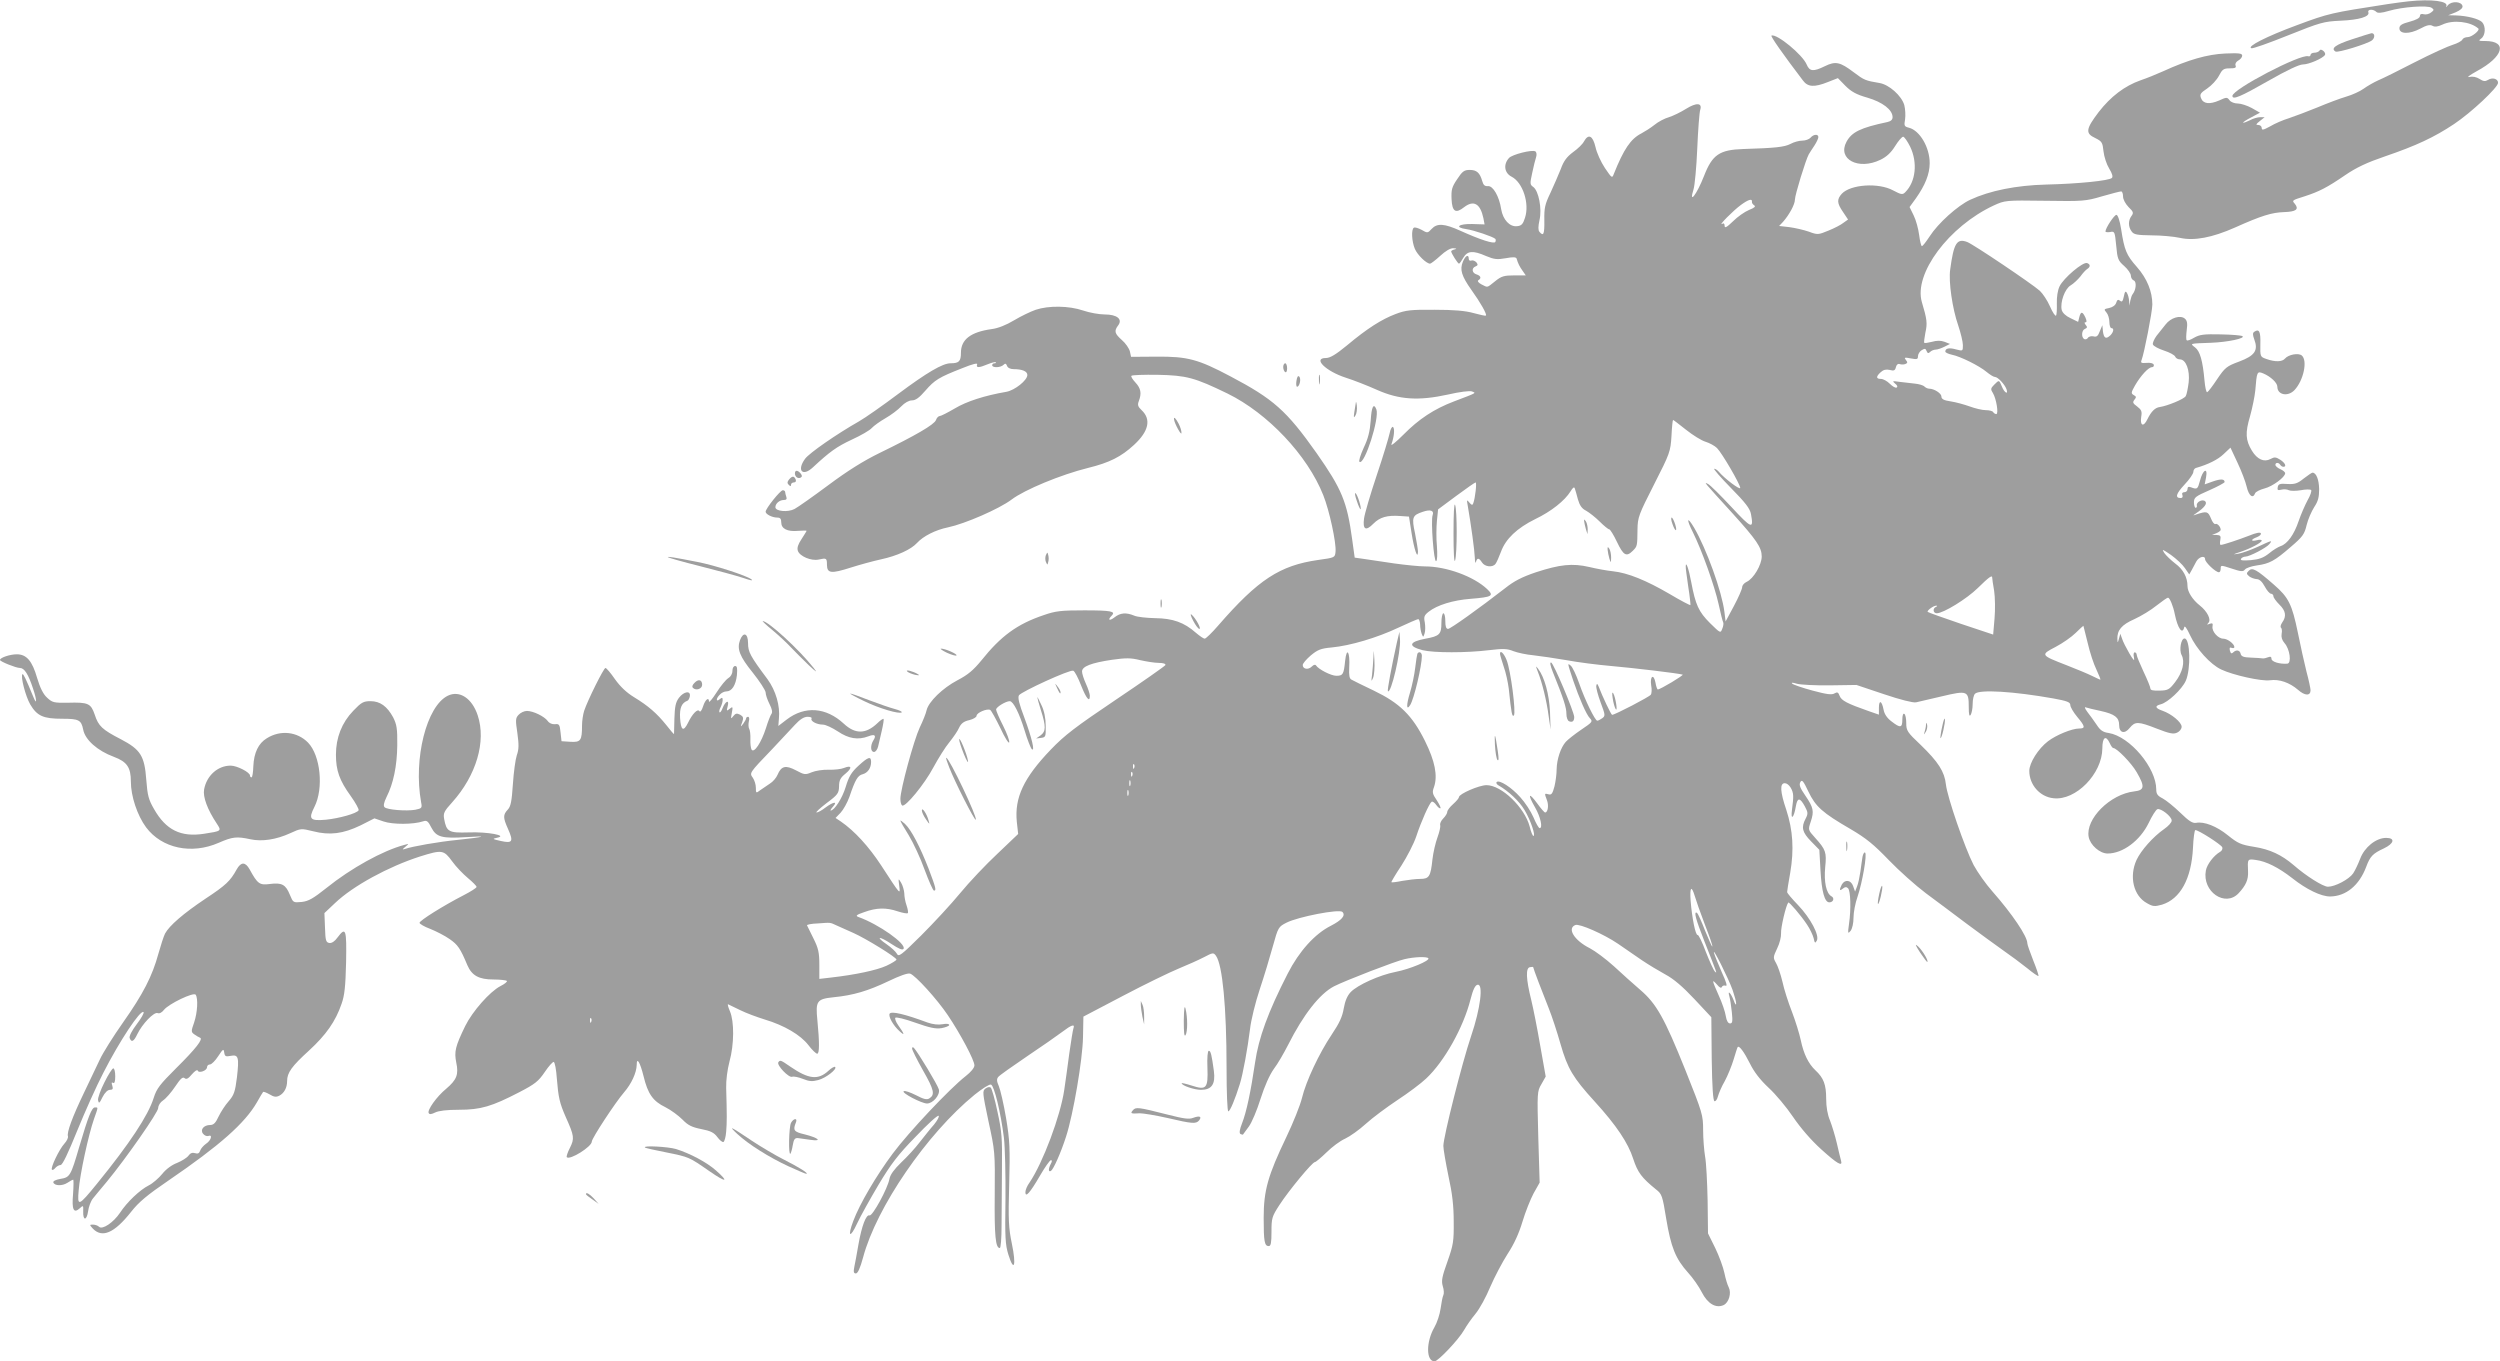 <?xml version="1.0" standalone="no"?>
<!DOCTYPE svg PUBLIC "-//W3C//DTD SVG 20010904//EN"
 "http://www.w3.org/TR/2001/REC-SVG-20010904/DTD/svg10.dtd">
<svg version="1.0" xmlns="http://www.w3.org/2000/svg"
 width="1280pt" height="697pt" viewBox="0 0 1280 697"
 preserveAspectRatio="xMidYMid meet">
<g transform="translate(0,697) scale(0.1,-0.1)"
fill="#9e9e9e" stroke="none">
<path d="M12330 6963 c-19 -2 -66 -8 -105 -14 -291 -45 -301 -47 -465 -108
-157 -58 -258 -110 -233 -118 7 -3 91 27 188 66 165 66 182 71 268 75 97 4
151 21 143 43 -6 16 25 18 41 2 7 -7 26 -6 63 5 70 21 200 30 220 16 13 -9 13
-12 -3 -24 -10 -8 -27 -12 -37 -9 -13 4 -20 0 -20 -9 0 -10 -19 -20 -52 -29
-42 -11 -53 -19 -53 -34 0 -30 51 -31 106 -2 33 18 50 22 63 15 12 -7 27 -5
51 6 54 26 144 16 184 -20 10 -9 -34 -44 -54 -44 -13 0 -25 -6 -28 -13 -3 -7
-25 -19 -48 -26 -24 -7 -112 -47 -194 -89 -83 -43 -168 -85 -190 -94 -22 -10
-55 -29 -73 -42 -19 -14 -59 -32 -90 -41 -31 -9 -97 -34 -147 -55 -49 -20
-115 -45 -145 -55 -30 -9 -74 -28 -97 -42 -35 -19 -43 -21 -43 -8 0 8 -8 15
-17 15 -15 0 -13 4 7 20 l25 20 -23 0 c-13 0 -37 -7 -53 -16 -17 -8 -32 -14
-34 -12 -2 2 16 14 41 27 l45 24 -42 24 c-22 12 -55 23 -71 23 -17 0 -36 7
-43 17 -12 16 -15 16 -52 -1 -50 -22 -83 -18 -94 12 -7 19 -3 26 32 49 22 15
49 44 60 65 17 33 24 38 55 38 28 0 35 3 30 15 -3 9 3 19 14 25 11 6 20 17 20
25 0 12 -16 14 -87 11 -91 -4 -189 -32 -318 -91 -33 -15 -85 -36 -115 -46 -82
-29 -153 -83 -215 -163 -66 -87 -69 -109 -17 -133 34 -17 37 -22 42 -68 3 -28
16 -67 29 -88 16 -26 20 -42 14 -48 -14 -14 -170 -30 -338 -34 -152 -4 -287
-31 -388 -78 -64 -30 -164 -120 -207 -187 -18 -27 -35 -50 -40 -50 -4 0 -10
26 -14 57 -4 31 -16 76 -28 100 l-21 43 32 44 c48 68 71 125 71 181 0 81 -51
167 -106 181 -24 6 -26 10 -20 43 3 20 1 53 -4 73 -14 48 -78 105 -127 113
-71 12 -78 14 -132 55 -70 53 -93 58 -148 31 -59 -29 -78 -27 -93 9 -21 50
-152 158 -180 148 -7 -2 59 -96 161 -230 25 -34 58 -36 128 -8 l51 20 38 -39
c30 -30 56 -45 113 -61 78 -23 129 -62 129 -100 0 -13 -9 -21 -27 -25 -137
-29 -182 -51 -209 -101 -48 -89 61 -147 174 -92 31 15 54 36 75 70 16 26 35
48 41 48 6 0 22 -23 36 -51 39 -81 29 -179 -25 -233 -14 -14 -20 -13 -62 9
-75 41 -218 31 -263 -17 -26 -29 -25 -48 6 -93 l26 -39 -24 -17 c-12 -10 -47
-28 -77 -40 -51 -21 -55 -22 -100 -5 -26 9 -70 19 -99 23 l-53 6 20 21 c31 35
61 89 61 114 0 24 56 206 71 232 5 8 18 29 29 45 11 17 20 36 20 43 0 17 -25
15 -40 -3 -7 -8 -26 -15 -42 -15 -16 0 -43 -7 -61 -17 -31 -16 -78 -21 -242
-26 -121 -4 -158 -29 -200 -137 -38 -97 -80 -151 -54 -69 6 19 15 113 19 209
4 96 11 185 15 197 12 37 -19 39 -72 6 -27 -17 -66 -36 -88 -43 -22 -6 -56
-24 -75 -40 -19 -15 -49 -34 -66 -43 -55 -28 -90 -80 -141 -207 -9 -24 -10
-23 -46 30 -20 30 -42 78 -48 107 -14 59 -36 70 -59 29 -7 -14 -32 -38 -56
-55 -32 -24 -48 -45 -63 -87 -12 -30 -36 -85 -53 -122 -28 -58 -32 -77 -31
-139 1 -72 -4 -85 -25 -60 -7 8 -7 27 0 59 14 59 -4 151 -32 171 -17 12 -17
17 -5 72 7 33 16 70 20 81 4 12 2 25 -4 29 -17 10 -119 -16 -135 -34 -30 -33
-24 -77 14 -96 57 -30 92 -137 68 -210 -10 -32 -18 -41 -40 -43 -38 -5 -73 33
-82 87 -10 66 -42 121 -68 118 -16 -1 -23 5 -29 26 -12 42 -28 57 -64 57 -28
0 -38 -7 -64 -47 -28 -41 -31 -55 -29 -103 3 -64 21 -75 64 -41 49 38 83 19
99 -56 l6 -32 -62 2 c-70 2 -95 -17 -32 -26 38 -5 138 -39 149 -50 3 -3 3 -10
0 -16 -7 -11 -76 11 -180 58 -82 37 -118 39 -146 9 -20 -22 -22 -22 -51 -5
-17 9 -35 15 -40 11 -14 -8 -11 -70 5 -108 13 -31 59 -76 78 -76 4 0 28 18 52
40 27 25 52 40 67 39 17 -1 19 -3 7 -6 -10 -2 -18 -7 -18 -10 0 -9 34 -63 40
-63 3 0 13 14 22 30 21 36 49 39 117 9 41 -17 56 -19 101 -11 37 7 52 6 55 -2
7 -25 16 -42 31 -63 l16 -23 -59 0 c-52 0 -66 -4 -98 -30 -44 -35 -36 -33 -70
-16 -15 8 -22 17 -16 21 17 10 13 23 -9 30 -24 7 -27 33 -5 41 12 5 13 9 4 21
-7 7 -18 12 -26 9 -7 -3 -13 1 -13 9 0 25 -17 17 -30 -15 -17 -40 -7 -73 44
-145 46 -64 80 -124 74 -131 -2 -2 -31 4 -63 13 -42 12 -103 17 -200 17 -121
1 -148 -2 -200 -22 -71 -27 -144 -73 -248 -160 -57 -47 -87 -65 -108 -65 -70
0 -1 -68 102 -101 41 -13 112 -41 159 -62 114 -51 214 -57 364 -24 60 14 111
20 122 16 22 -9 30 -5 -91 -51 -103 -39 -181 -91 -259 -170 -38 -38 -66 -61
-62 -50 14 38 18 82 8 89 -5 3 -13 -11 -17 -32 -4 -20 -33 -117 -66 -215 -33
-98 -62 -198 -65 -221 -8 -58 9 -67 48 -27 33 33 70 44 138 39 l44 -3 13 -83
c13 -84 32 -140 33 -97 0 11 -7 53 -15 94 -18 83 -14 93 41 111 38 13 58 6 49
-18 -10 -26 6 -242 18 -235 6 3 7 34 4 77 -4 39 -3 97 0 129 l6 59 93 69 c51
38 96 69 99 69 7 0 -2 -81 -12 -107 -4 -11 -8 -10 -20 4 -13 16 -14 15 -8 -17
17 -98 35 -230 36 -265 1 -22 3 -32 6 -22 6 22 15 22 31 -3 14 -22 54 -27 69
-7 5 6 18 35 28 62 24 66 82 121 175 167 82 39 152 95 181 142 12 20 19 25 22
15 3 -8 10 -33 16 -56 9 -31 20 -47 42 -58 16 -9 48 -34 70 -56 21 -21 43 -39
48 -39 5 0 23 -29 40 -65 33 -69 48 -78 81 -45 23 23 23 24 24 110 1 61 6 75
85 230 81 159 84 168 89 248 2 45 6 82 8 82 2 0 32 -23 66 -50 35 -28 80 -56
101 -62 20 -6 47 -21 58 -32 26 -26 119 -186 119 -204 0 -13 -82 49 -110 83
-7 8 -17 15 -23 15 -6 0 32 -44 85 -98 74 -75 98 -106 103 -134 15 -80 4 -76
-100 36 -55 59 -109 113 -120 118 -23 12 -25 15 127 -152 121 -134 148 -173
148 -219 0 -43 -42 -114 -77 -130 -13 -6 -23 -18 -23 -27 0 -9 -19 -53 -42
-96 l-43 -80 -6 49 c-13 105 -92 323 -155 431 -37 62 -41 45 -6 -24 46 -93
110 -272 131 -366 10 -47 21 -90 24 -95 2 -4 1 -19 -5 -32 -9 -24 -9 -24 -63
29 -58 58 -74 93 -96 210 -12 66 -28 111 -28 80 -1 -8 6 -55 13 -105 8 -49 12
-92 11 -93 -2 -2 -50 23 -107 57 -120 70 -214 108 -289 116 -30 3 -85 13 -122
22 -87 20 -150 13 -273 -27 -71 -24 -112 -45 -157 -81 -134 -104 -281 -209
-293 -209 -10 0 -14 13 -14 40 0 22 -4 40 -10 40 -5 0 -10 -22 -10 -49 0 -58
-9 -68 -81 -81 -86 -16 -92 -39 -15 -59 57 -14 225 -14 339 0 74 9 94 8 126
-5 21 -8 67 -18 102 -21 35 -4 111 -15 169 -25 58 -11 161 -24 230 -30 114
-10 341 -37 365 -44 9 -2 -114 -76 -127 -76 -3 0 -9 16 -12 35 -9 47 -29 34
-22 -14 4 -20 3 -41 -2 -48 -7 -11 -184 -103 -198 -103 -5 0 -50 95 -69 145
-7 16 -9 17 -12 4 -2 -9 8 -47 22 -85 24 -64 25 -69 9 -81 -10 -7 -21 -13 -26
-13 -11 0 -62 103 -93 192 -15 43 -34 83 -43 90 -17 14 -18 17 13 -77 30 -88
67 -174 85 -192 16 -17 14 -20 -44 -59 -34 -23 -69 -51 -79 -62 -26 -29 -46
-89 -47 -140 0 -24 -5 -63 -11 -88 -10 -37 -15 -45 -30 -41 -22 6 -22 6 -9
-29 11 -27 5 -64 -9 -64 -4 0 -22 21 -40 46 -44 60 -51 49 -12 -19 29 -50 41
-107 24 -107 -5 0 -19 25 -32 56 -13 30 -43 76 -67 102 -45 51 -108 91 -121
78 -4 -4 0 -12 9 -17 51 -29 107 -81 134 -127 31 -52 58 -132 45 -132 -4 0
-13 22 -19 48 -26 98 -144 212 -221 212 -38 0 -141 -45 -141 -61 0 -5 -13 -21
-30 -36 -16 -14 -30 -32 -30 -40 0 -7 -9 -22 -21 -34 -11 -11 -18 -27 -15 -34
2 -7 -4 -35 -14 -62 -10 -27 -22 -78 -26 -114 -9 -87 -17 -99 -63 -99 -21 0
-62 -5 -91 -10 -29 -6 -54 -9 -56 -7 -2 1 21 40 51 85 29 45 64 113 76 149 26
79 67 170 79 178 5 3 16 -5 24 -17 9 -12 18 -19 21 -16 3 2 -6 21 -19 41 -22
32 -24 41 -14 67 20 58 5 133 -46 236 -65 131 -129 194 -262 258 -54 26 -106
51 -114 56 -11 5 -14 21 -12 63 5 79 -13 108 -21 33 -7 -69 -11 -76 -45 -76
-27 0 -91 33 -104 53 -4 6 -12 4 -22 -6 -18 -18 -46 -13 -46 8 0 8 18 29 41
49 35 29 51 36 107 41 96 9 233 50 341 101 51 24 98 44 102 44 5 0 9 -12 10
-27 0 -16 4 -37 8 -48 8 -19 8 -19 15 2 4 12 4 37 1 56 -6 29 -3 37 20 55 43
34 124 59 214 66 111 9 122 15 85 50 -69 65 -209 116 -318 116 -28 0 -98 7
-156 15 -58 9 -127 19 -155 23 l-49 7 -13 94 c-26 192 -53 257 -182 441 -154
218 -221 277 -441 393 -166 88 -220 102 -377 101 l-132 -1 -6 28 c-4 15 -22
42 -41 58 -37 33 -41 46 -19 75 24 32 -6 56 -69 56 -28 0 -78 9 -110 20 -73
25 -177 26 -243 4 -26 -9 -76 -33 -111 -54 -40 -24 -82 -41 -115 -45 -107 -15
-157 -53 -157 -121 0 -44 -10 -54 -53 -54 -41 0 -122 -48 -267 -156 -80 -60
-171 -124 -203 -142 -111 -63 -253 -161 -275 -191 -44 -60 -13 -94 41 -43 85
79 121 105 198 141 46 21 93 48 103 60 10 11 42 34 70 50 28 16 64 43 80 60
18 19 40 31 55 31 19 0 38 14 69 50 48 55 69 68 189 115 54 22 80 28 76 19 -7
-18 9 -18 54 1 20 8 38 13 41 10 3 -3 0 -5 -6 -5 -7 0 -12 -4 -12 -10 0 -14
43 -13 58 2 9 9 13 7 18 -5 3 -10 17 -17 33 -17 45 0 71 -11 71 -30 0 -27 -64
-78 -107 -86 -111 -19 -204 -49 -264 -85 -36 -21 -71 -39 -77 -39 -7 0 -16 -9
-20 -21 -9 -23 -103 -78 -288 -168 -84 -41 -165 -92 -263 -165 -78 -58 -156
-113 -173 -122 -34 -18 -98 -12 -98 9 0 19 21 37 43 37 13 0 17 5 13 16 -3 9
-6 20 -6 25 0 5 -6 9 -12 9 -13 0 -88 -94 -88 -110 0 -13 34 -30 59 -30 16 0
21 -6 21 -25 0 -32 31 -48 86 -43 24 2 44 2 44 0 0 -1 -12 -20 -26 -42 -18
-27 -24 -45 -19 -60 9 -28 68 -53 106 -45 41 9 43 8 43 -28 1 -43 22 -45 122
-13 44 14 113 33 154 42 84 18 155 51 185 84 32 35 95 67 159 80 86 18 261 94
325 142 67 51 254 128 391 162 110 27 170 57 236 118 76 70 89 131 39 178 -19
18 -22 27 -14 47 15 40 10 65 -18 95 -14 15 -24 31 -20 34 4 4 64 6 134 5 148
-3 189 -14 358 -96 206 -101 409 -316 490 -520 32 -80 67 -244 63 -289 -3 -31
-3 -31 -89 -43 -196 -28 -307 -100 -512 -336 -32 -37 -63 -67 -69 -67 -6 0
-26 14 -46 31 -59 52 -117 73 -207 74 -44 1 -93 6 -108 13 -41 17 -71 15 -101
-9 -26 -20 -37 -14 -14 9 22 22 -3 27 -140 27 -118 0 -147 -3 -207 -24 -137
-46 -220 -107 -320 -232 -41 -50 -69 -74 -123 -102 -76 -40 -148 -110 -158
-154 -3 -15 -19 -55 -35 -88 -30 -64 -99 -317 -99 -365 0 -16 4 -31 9 -34 16
-11 115 110 160 195 25 46 61 104 82 129 20 25 43 58 50 75 10 21 24 32 52 38
20 5 37 15 37 22 0 16 55 39 70 30 6 -4 29 -46 52 -93 22 -48 43 -81 45 -73 3
7 -11 45 -31 85 -20 39 -36 77 -36 83 0 13 50 43 70 43 18 0 49 -62 76 -150
14 -47 31 -89 36 -95 19 -18 1 57 -37 160 -27 71 -35 103 -28 115 13 19 261
133 278 126 7 -2 25 -36 40 -75 27 -68 45 -90 45 -53 0 9 -9 37 -20 61 -11 24
-20 52 -20 63 0 26 47 44 154 60 71 10 96 10 144 -2 31 -7 74 -14 95 -14 21 0
36 -4 34 -11 -2 -5 -116 -85 -253 -177 -208 -140 -263 -182 -334 -256 -139
-145 -186 -246 -174 -369 l7 -63 -106 -101 c-59 -55 -145 -146 -191 -202 -46
-56 -136 -153 -199 -216 -104 -103 -116 -112 -125 -94 -6 11 -29 32 -52 48
-61 42 -39 44 24 2 38 -25 57 -33 62 -25 16 25 -127 126 -231 163 -16 6 -11
11 30 25 63 23 112 24 171 4 25 -8 49 -13 52 -9 3 3 0 20 -6 38 -7 19 -12 47
-12 63 -1 16 -8 40 -16 54 -15 25 -15 24 -10 -15 6 -48 8 -50 -93 105 -63 96
-136 176 -206 224 l-27 18 26 27 c14 15 34 51 45 81 30 89 43 110 68 116 26 7
43 32 43 63 0 31 -15 26 -65 -20 -36 -33 -49 -55 -65 -108 -17 -57 -58 -121
-77 -121 -3 0 2 9 12 20 26 29 1 25 -39 -5 -18 -14 -38 -25 -45 -25 -7 0 16
21 51 48 58 43 63 51 64 86 0 31 7 44 33 65 36 30 32 45 -8 29 -14 -6 -50 -10
-78 -9 -29 1 -68 -5 -87 -13 -33 -14 -38 -13 -81 10 -53 28 -75 22 -94 -23 -6
-15 -24 -36 -39 -45 -15 -10 -37 -25 -50 -34 -21 -16 -22 -16 -22 13 0 16 -7
38 -15 50 -18 26 -22 22 100 149 44 47 96 102 116 124 25 27 45 40 64 40 14 0
24 -4 20 -9 -7 -13 27 -31 58 -31 14 0 48 -16 77 -35 55 -37 103 -45 156 -25
33 13 42 5 26 -20 -17 -27 -15 -60 3 -60 8 0 17 12 21 28 3 15 12 52 19 82 7
30 11 57 9 59 -2 3 -17 -7 -32 -22 -59 -56 -113 -57 -172 -2 -91 84 -199 92
-292 21 l-43 -33 3 37 c7 66 -16 144 -58 202 -89 119 -100 140 -100 185 0 51
-24 60 -41 16 -17 -46 -2 -84 66 -168 35 -44 64 -89 65 -100 0 -12 9 -38 20
-60 13 -25 16 -42 10 -50 -5 -6 -18 -39 -28 -72 -24 -75 -61 -131 -74 -111 -4
7 -7 31 -6 53 1 23 -2 47 -6 53 -4 7 -5 24 -2 38 4 14 2 24 -4 24 -5 0 -10 -4
-10 -8 0 -5 -7 -17 -15 -28 -14 -18 -15 -17 -5 8 8 23 6 29 -11 39 -17 8 -23
7 -35 -8 -12 -16 -13 -14 -7 17 6 32 5 34 -11 21 -16 -13 -17 -12 -10 14 9 35
-12 26 -27 -12 -5 -14 -12 -23 -15 -20 -3 3 -1 14 5 25 6 12 11 28 11 38 0 13
-3 14 -15 4 -20 -17 -20 4 1 24 8 9 23 16 33 16 28 0 48 31 54 83 3 36 1 47
-9 47 -8 0 -14 -10 -14 -25 0 -15 -9 -30 -21 -37 -12 -7 -39 -40 -60 -73 -21
-33 -39 -54 -39 -47 0 25 -19 11 -30 -24 -7 -22 -15 -32 -19 -25 -9 14 -36
-13 -59 -61 -23 -46 -36 -38 -40 26 -3 51 8 77 37 88 5 1 11 12 13 23 5 31
-31 25 -56 -8 -17 -23 -21 -45 -23 -105 -1 -42 -2 -79 -2 -80 -1 -2 -18 18
-39 45 -49 61 -93 99 -165 143 -38 23 -70 53 -98 92 -22 32 -44 58 -49 58 -9
0 -91 -165 -109 -219 -6 -19 -11 -52 -11 -75 0 -78 -7 -87 -59 -84 l-46 3 -5
45 c-4 40 -7 45 -29 42 -14 -1 -29 5 -37 17 -17 23 -74 51 -106 51 -14 0 -33
-9 -43 -20 -16 -17 -16 -27 -6 -94 8 -59 8 -82 -3 -113 -7 -21 -16 -87 -20
-148 -6 -89 -11 -114 -26 -130 -25 -27 -25 -41 1 -99 29 -65 23 -75 -36 -62
-45 10 -46 11 -19 17 56 11 -50 31 -148 27 -100 -3 -112 3 -124 69 -5 29 -1
39 41 85 124 138 175 312 131 445 -29 88 -93 130 -153 101 -109 -53 -177 -322
-137 -545 6 -30 4 -32 -30 -39 -47 -8 -144 0 -157 13 -7 7 -4 23 10 52 35 69
54 159 55 266 1 85 -3 106 -21 142 -31 57 -67 83 -116 83 -36 0 -47 -6 -88
-49 -59 -61 -89 -138 -89 -225 0 -81 18 -132 76 -212 25 -35 43 -68 40 -73
-10 -16 -99 -41 -168 -48 -81 -7 -90 3 -58 66 48 95 31 263 -33 329 -55 56
-141 66 -211 22 -43 -26 -66 -74 -69 -144 -1 -31 -5 -56 -9 -56 -5 0 -8 4 -8
9 0 17 -67 51 -99 51 -66 0 -123 -51 -136 -122 -7 -38 17 -103 65 -175 25 -38
25 -38 -66 -52 -118 -18 -194 19 -255 126 -28 48 -34 70 -40 150 -9 123 -29
155 -130 208 -95 49 -115 67 -134 126 -20 58 -33 64 -138 61 -72 -1 -79 1
-106 26 -20 18 -36 51 -51 101 -25 87 -54 121 -104 121 -34 0 -86 -17 -86 -29
0 -8 82 -41 102 -41 23 0 43 -32 67 -105 20 -59 21 -90 2 -44 -39 95 -52 121
-56 117 -11 -10 16 -114 40 -155 35 -59 67 -73 163 -73 86 0 98 -6 108 -56 10
-52 73 -108 157 -139 67 -25 87 -54 87 -126 0 -76 33 -174 78 -235 81 -108
233 -140 372 -79 71 31 92 33 162 18 59 -13 132 -2 204 31 54 25 56 25 117 10
85 -22 154 -13 243 30 l71 36 47 -16 c47 -16 152 -16 203 1 18 6 25 1 42 -33
25 -48 54 -56 180 -48 117 8 91 0 -44 -14 -101 -10 -232 -33 -273 -47 -13 -4
-13 -2 3 11 20 17 20 17 -5 10 -110 -29 -274 -120 -398 -220 -68 -54 -92 -68
-127 -72 -44 -4 -44 -4 -61 37 -21 52 -41 63 -102 55 -53 -7 -63 0 -104 75
-22 39 -44 39 -66 0 -33 -60 -55 -81 -161 -151 -112 -75 -184 -137 -206 -178
-7 -14 -22 -60 -34 -103 -31 -114 -78 -206 -181 -352 -50 -71 -104 -157 -119
-190 -16 -33 -52 -109 -81 -170 -60 -125 -89 -204 -82 -223 2 -7 -6 -24 -18
-37 -26 -28 -73 -125 -64 -134 3 -3 11 1 17 9 7 8 19 15 27 15 10 0 38 59 85
175 39 96 99 230 134 297 83 163 191 326 206 311 4 -4 -12 -32 -35 -62 -25
-33 -40 -62 -36 -71 9 -24 21 -18 39 20 25 52 85 115 104 108 9 -4 22 3 32 16
24 31 153 93 163 78 13 -20 9 -91 -8 -142 -16 -45 -16 -49 1 -61 10 -7 23 -15
29 -17 18 -6 -21 -56 -123 -157 -82 -82 -99 -103 -114 -151 -28 -90 -124 -235
-290 -439 -96 -118 -102 -120 -94 -33 6 80 50 283 78 363 23 65 22 60 5 60
-16 0 -34 -45 -80 -201 -44 -151 -48 -157 -97 -165 -23 -4 -38 -11 -36 -18 6
-18 46 -19 72 -2 13 9 27 16 30 16 2 0 2 -33 -1 -74 -7 -80 3 -101 35 -72 17
16 18 15 17 -16 -2 -49 18 -49 25 0 3 23 14 53 25 66 10 13 43 52 72 87 98
119 262 354 262 376 0 13 11 30 25 39 14 9 42 41 62 71 27 40 38 51 48 43 9
-8 19 -3 38 20 14 16 27 25 29 19 5 -16 48 -1 48 17 0 8 7 14 15 14 8 0 27 19
42 42 25 38 28 40 31 19 3 -20 8 -22 33 -17 40 8 44 -7 32 -111 -9 -72 -15
-90 -42 -121 -18 -20 -41 -56 -52 -79 -15 -33 -26 -43 -43 -43 -33 0 -53 -25
-36 -45 7 -9 19 -14 27 -11 23 9 14 -23 -12 -40 -13 -9 -27 -25 -30 -35 -5
-14 -12 -18 -27 -13 -13 4 -24 0 -33 -13 -8 -11 -34 -27 -58 -37 -27 -10 -57
-32 -76 -56 -18 -22 -49 -49 -69 -59 -46 -23 -112 -86 -148 -141 -33 -49 -90
-88 -107 -71 -6 6 -20 11 -31 11 -18 0 -18 -1 -2 -19 48 -52 111 -25 197 84
39 50 82 86 192 161 262 179 391 293 453 401 15 27 29 50 31 52 2 3 17 -3 33
-12 23 -14 34 -15 50 -7 25 13 40 41 40 75 0 43 24 76 112 156 87 80 136 149
167 240 15 42 20 88 23 212 3 170 -1 184 -44 127 -14 -20 -30 -30 -42 -28 -17
3 -20 12 -22 78 l-3 75 54 51 c92 88 274 187 436 239 112 35 121 34 164 -25
20 -28 57 -66 81 -86 24 -20 44 -40 44 -45 0 -5 -30 -24 -67 -43 -103 -53
-226 -130 -225 -141 0 -5 25 -20 55 -31 30 -12 75 -35 99 -52 42 -29 55 -48
91 -134 23 -53 59 -73 134 -73 34 0 65 -4 68 -7 4 -4 -11 -16 -33 -27 -54 -28
-143 -129 -180 -204 -51 -105 -57 -131 -46 -187 13 -61 3 -88 -51 -134 -50
-41 -99 -111 -90 -125 4 -8 15 -6 33 3 18 9 60 14 122 14 112 0 168 17 309 90
81 42 98 56 130 103 20 30 41 53 46 52 6 -2 13 -40 16 -85 8 -98 14 -125 46
-198 43 -96 45 -109 21 -157 -12 -23 -19 -45 -16 -48 16 -16 128 54 128 80 0
17 121 201 165 252 38 44 64 100 65 141 0 42 17 14 35 -58 22 -91 48 -128 112
-159 28 -14 67 -43 87 -63 29 -30 48 -39 97 -49 47 -9 65 -18 82 -41 11 -15
25 -27 31 -25 5 2 12 25 14 53 4 47 4 86 0 224 -1 39 6 93 17 135 24 87 25
205 2 258 -9 21 -13 37 -9 35 4 -2 32 -15 62 -30 30 -15 87 -36 126 -48 100
-30 183 -79 223 -131 18 -24 39 -44 45 -44 12 0 12 57 1 171 -10 99 -3 109 82
118 103 10 178 33 281 82 58 28 100 43 112 39 27 -9 138 -131 193 -213 64 -95
137 -232 136 -257 0 -12 -18 -34 -45 -55 -81 -63 -291 -286 -373 -396 -85
-114 -170 -259 -202 -345 -31 -81 -17 -92 19 -14 18 39 68 128 110 199 63 105
98 152 189 245 61 64 114 113 119 108 4 -4 -7 -24 -24 -45 -18 -20 -50 -61
-73 -90 -22 -29 -65 -76 -95 -104 -36 -35 -56 -62 -60 -84 -9 -49 -87 -192
-102 -187 -17 7 -40 -53 -57 -150 -8 -45 -17 -97 -21 -114 -5 -25 -3 -33 8
-33 10 0 22 27 37 82 68 256 327 634 571 833 40 32 76 55 84 52 17 -7 50 -144
66 -272 6 -49 9 -191 8 -315 -3 -194 -1 -233 15 -284 29 -93 41 -56 18 55 -17
82 -19 121 -14 305 5 187 3 225 -16 340 -12 71 -29 144 -37 163 -11 25 -12 36
-3 47 6 8 73 55 148 106 75 50 156 107 180 125 47 36 66 42 57 18 -3 -8 -12
-65 -21 -127 -8 -62 -20 -147 -26 -188 -19 -132 -109 -373 -178 -475 -12 -16
-21 -38 -21 -49 0 -30 24 -3 75 85 25 43 50 79 56 79 6 0 6 -7 -1 -19 -13 -25
-13 -44 1 -36 13 9 50 91 77 175 37 113 85 395 87 510 l2 105 204 107 c112 59
240 121 284 139 44 18 102 44 129 58 46 24 49 25 62 7 33 -46 54 -262 54 -573
0 -131 4 -223 9 -223 9 0 35 63 59 140 16 51 40 183 52 280 5 47 28 139 50
205 22 66 52 165 67 220 27 98 29 100 70 121 59 30 270 71 286 55 18 -18 -3
-42 -59 -71 -82 -41 -163 -131 -221 -245 -101 -197 -149 -330 -167 -455 -22
-149 -44 -254 -67 -312 -12 -31 -15 -49 -8 -54 6 -3 12 -4 13 -3 1 2 15 21 30
41 15 20 42 84 60 142 21 66 46 122 68 153 20 26 52 82 73 123 78 155 162 262
235 300 59 30 315 129 361 139 50 12 113 14 122 5 11 -12 -95 -56 -167 -70
-83 -16 -195 -67 -230 -103 -18 -19 -29 -45 -36 -84 -7 -42 -22 -75 -61 -133
-65 -97 -132 -239 -153 -326 -9 -37 -45 -127 -80 -200 -94 -196 -116 -273
-116 -413 0 -121 4 -145 26 -145 11 0 14 17 14 73 0 70 2 78 41 138 48 74 168
219 181 219 5 0 32 23 60 50 28 28 70 59 95 70 24 11 72 45 106 76 34 31 107
85 161 121 55 36 122 86 148 111 93 87 191 262 227 405 13 51 24 73 36 75 31
7 15 -122 -33 -263 -46 -136 -142 -516 -142 -562 0 -17 12 -86 26 -154 20 -90
27 -154 27 -234 1 -100 -2 -119 -32 -204 -28 -78 -32 -99 -24 -126 6 -18 7
-39 3 -46 -4 -8 -10 -38 -14 -68 -4 -30 -18 -73 -32 -97 -43 -74 -43 -174 1
-174 18 0 124 112 151 160 13 23 39 60 59 84 20 24 54 86 75 137 22 51 62 127
89 169 33 50 58 105 76 165 15 50 41 115 57 145 l31 55 -7 233 c-6 228 -6 234
16 271 l22 39 -28 158 c-15 88 -36 193 -46 234 -27 108 -29 164 -7 168 9 2 17
2 17 0 0 -6 48 -132 79 -209 17 -42 44 -125 61 -185 36 -125 63 -171 175 -294
112 -123 171 -212 197 -293 23 -70 43 -97 117 -157 30 -23 33 -33 52 -150 24
-145 48 -205 111 -275 25 -27 57 -73 71 -101 30 -59 72 -84 112 -66 27 13 41
62 26 91 -6 11 -16 43 -22 73 -6 29 -27 87 -47 128 l-37 75 -2 169 c-2 93 -7
194 -13 225 -5 30 -10 91 -10 134 0 78 -3 88 -90 306 -108 269 -149 342 -232
413 -34 29 -95 84 -135 121 -41 37 -96 78 -123 92 -80 40 -118 102 -74 119 21
8 146 -47 218 -96 34 -23 89 -61 122 -84 34 -23 89 -56 122 -74 41 -22 87 -61
147 -125 l87 -93 2 -213 c2 -145 7 -214 14 -217 6 -2 14 9 18 25 4 15 19 51
35 78 15 28 35 77 45 110 10 33 19 62 21 64 7 10 33 -25 62 -83 21 -43 52 -84
96 -125 36 -33 92 -100 125 -149 38 -56 92 -119 144 -166 83 -75 112 -92 102
-58 -3 9 -12 49 -21 87 -9 39 -25 91 -35 117 -13 30 -20 70 -20 113 0 72 -13
106 -55 145 -36 34 -60 83 -75 154 -7 33 -27 98 -45 145 -19 48 -41 117 -49
155 -9 38 -24 81 -33 96 -15 26 -15 30 6 74 13 26 21 60 20 78 -2 27 25 143
37 157 4 5 65 -66 96 -113 15 -22 30 -54 34 -70 5 -25 8 -27 16 -12 15 26 -32
115 -96 182 -31 32 -56 62 -56 66 0 5 7 50 16 100 20 117 14 217 -20 321 -32
94 -34 137 -8 137 20 0 43 -34 43 -65 1 -11 -2 -42 -6 -70 -8 -59 10 -44 20
18 8 45 21 44 46 -2 16 -30 17 -37 4 -62 -24 -45 -18 -70 28 -117 l42 -43 6
-107 c6 -107 21 -162 45 -162 21 0 28 22 11 31 -27 15 -39 74 -32 149 8 76 3
90 -52 151 -36 40 -36 40 -22 82 18 54 14 72 -28 134 -27 39 -33 55 -25 69 8
14 15 6 41 -49 37 -77 71 -108 216 -192 80 -47 119 -79 195 -158 52 -54 138
-131 190 -170 52 -39 147 -109 210 -157 63 -47 147 -108 185 -135 39 -27 94
-68 124 -92 29 -24 55 -42 58 -40 2 2 -10 38 -27 80 -16 41 -30 80 -30 87 0
36 -77 150 -179 266 -33 37 -76 98 -96 135 -45 87 -135 348 -142 413 -7 65
-39 115 -129 202 -69 65 -74 73 -74 112 0 22 -4 44 -10 47 -6 4 -10 -8 -10
-29 0 -43 -10 -45 -55 -10 -23 17 -37 38 -41 60 -9 47 -24 53 -24 10 l0 -35
-52 18 c-111 39 -140 54 -149 78 -7 19 -12 21 -26 13 -14 -9 -41 -5 -112 14
-52 14 -99 30 -105 36 -6 6 2 6 25 -1 19 -5 95 -9 169 -8 l135 2 140 -47 c86
-29 150 -45 165 -42 14 3 74 17 133 31 130 31 137 28 137 -54 0 -40 3 -52 10
-41 5 8 10 33 10 55 0 23 5 46 12 53 23 23 199 12 401 -24 71 -13 87 -19 87
-34 0 -10 16 -37 35 -60 42 -50 43 -60 10 -60 -36 0 -117 -33 -159 -65 -50
-38 -96 -111 -96 -152 0 -71 54 -133 124 -140 114 -13 249 125 250 255 0 58
18 70 38 27 6 -14 14 -25 18 -25 18 0 94 -78 120 -124 43 -74 40 -92 -13 -98
-123 -14 -250 -141 -233 -233 8 -42 57 -85 97 -85 78 0 166 66 210 156 17 36
37 68 45 71 17 6 73 -37 73 -58 1 -9 -17 -29 -39 -44 -56 -39 -118 -109 -141
-158 -39 -86 -15 -184 53 -221 31 -18 40 -18 77 -8 94 29 151 132 159 290 2
50 8 92 12 92 17 0 132 -74 138 -88 3 -8 -2 -19 -12 -24 -31 -18 -66 -63 -72
-95 -20 -108 99 -190 168 -116 37 40 50 69 48 111 -3 65 -3 65 40 59 53 -7
115 -38 186 -93 73 -58 148 -94 194 -94 81 1 149 56 185 152 20 54 34 68 90
94 53 25 60 54 12 54 -52 0 -111 -48 -133 -107 -10 -26 -26 -60 -36 -75 -21
-30 -92 -68 -129 -68 -25 0 -112 55 -176 111 -61 52 -120 80 -201 93 -69 11
-84 18 -135 59 -58 47 -122 72 -163 64 -18 -3 -37 9 -81 52 -32 31 -73 64 -90
73 -26 13 -33 23 -33 46 0 111 -135 271 -243 289 -30 4 -44 14 -62 42 -14 20
-34 49 -47 65 -14 19 -17 28 -8 24 8 -3 42 -11 75 -18 72 -16 95 -33 95 -72 0
-41 28 -48 54 -15 28 34 43 34 140 -4 64 -25 84 -29 103 -20 13 6 23 19 23 30
0 23 -52 66 -98 82 -38 13 -41 25 -9 33 36 9 108 76 128 120 27 60 23 217 -6
217 -18 1 -29 -60 -15 -85 18 -35 5 -88 -33 -138 -30 -39 -37 -43 -80 -44 -33
-1 -47 2 -47 11 0 7 -16 46 -35 86 -19 41 -35 79 -35 86 0 7 -5 13 -10 13 -6
0 -8 -12 -4 -27 4 -21 -2 -15 -24 22 -16 28 -33 61 -37 75 l-9 25 -7 -25 c-6
-23 -7 -23 -8 -3 -2 46 21 74 87 103 35 16 86 47 114 70 28 22 54 40 58 40 9
0 27 -43 35 -85 15 -73 39 -106 48 -67 2 11 13 -3 30 -40 32 -70 104 -150 160
-176 61 -29 206 -61 249 -55 48 7 101 -12 144 -49 35 -31 64 -32 64 -2 0 8 -9
52 -21 96 -11 44 -31 134 -44 199 -30 145 -47 180 -122 245 -90 79 -111 90
-129 72 -13 -13 -13 -16 2 -29 9 -7 26 -13 38 -14 14 0 28 -13 41 -37 11 -21
26 -38 33 -38 6 0 12 -6 12 -13 0 -7 14 -26 30 -42 33 -32 38 -60 15 -92 -8
-12 -11 -24 -6 -27 4 -3 6 -17 3 -31 -3 -17 2 -33 15 -48 27 -30 37 -103 14
-105 -40 -3 -81 10 -81 25 0 10 -5 13 -17 8 -10 -4 -22 -7 -28 -6 -5 1 -32 3
-60 4 -38 1 -50 6 -53 20 -4 19 -23 22 -39 6 -7 -7 -12 -5 -16 10 -3 14 -1 18
9 14 8 -3 14 -1 14 4 0 16 -35 43 -57 43 -26 0 -59 37 -55 62 3 17 0 19 -15
14 -14 -6 -15 -5 -6 5 16 16 -6 59 -44 89 -37 29 -63 70 -63 99 0 45 -22 86
-63 116 -22 17 -47 41 -56 54 -14 22 -10 20 34 -10 28 -20 60 -50 72 -68 l22
-32 13 23 c7 13 17 32 23 43 13 24 45 33 45 12 0 -16 54 -67 71 -67 5 0 9 8 9
19 0 18 1 18 56 0 48 -16 59 -17 68 -5 6 8 33 17 61 21 65 9 91 23 174 95 61
52 70 65 81 112 7 29 25 70 39 92 20 30 25 51 25 92 -1 49 -15 84 -34 84 -4 0
-24 -14 -45 -30 -32 -26 -46 -30 -84 -28 -38 3 -46 0 -49 -16 -3 -15 0 -18 19
-13 12 3 29 2 38 -3 9 -4 36 -4 61 0 25 5 49 5 53 1 4 -4 -4 -28 -18 -52 -13
-24 -34 -72 -46 -107 -23 -69 -58 -117 -92 -128 -12 -4 -39 -20 -59 -37 -29
-23 -51 -31 -94 -35 -41 -3 -55 -2 -50 7 4 6 14 11 22 11 21 0 108 45 123 64
18 22 13 20 -60 -14 -35 -16 -80 -32 -99 -35 -31 -5 -29 -4 10 9 54 18 110 48
110 58 0 5 -11 6 -25 2 -33 -8 -32 4 1 16 14 6 23 14 19 20 -3 6 -27 1 -58
-12 -54 -21 -135 -48 -147 -48 -4 0 -5 11 -2 25 4 21 0 25 -19 26 l-24 0 23 9
c12 5 22 13 22 17 0 16 -18 35 -27 30 -5 -3 -16 10 -23 29 -15 36 -21 38 -75
20 -19 -7 -19 -7 -1 6 43 29 58 50 47 61 -14 14 -48 -4 -43 -22 1 -6 -2 -11
-6 -11 -5 0 -9 13 -9 28 0 25 8 31 79 62 43 19 78 38 78 42 0 16 -20 17 -60 3
l-42 -15 7 36 c10 54 -17 39 -31 -17 -12 -44 -14 -46 -46 -34 -13 5 -18 2 -18
-9 0 -9 -7 -16 -16 -16 -10 0 -14 -6 -10 -15 3 -9 0 -15 -9 -15 -30 0 -24 22
19 68 26 27 46 57 46 66 0 9 6 18 13 20 63 18 113 43 142 71 l35 33 36 -77
c20 -42 41 -97 47 -123 11 -47 32 -63 43 -34 3 8 25 19 48 25 41 10 106 58
106 78 0 6 -11 15 -25 21 -14 6 -25 16 -25 22 0 13 17 13 25 0 3 -5 10 -10 16
-10 18 0 9 20 -16 36 -22 14 -30 15 -50 4 -33 -18 -68 -2 -95 42 -33 54 -35
92 -10 176 12 43 24 102 27 132 8 98 9 101 41 88 38 -16 72 -48 72 -68 0 -42
54 -53 88 -17 46 49 68 151 37 177 -17 14 -68 5 -86 -16 -14 -17 -51 -18 -95
-2 -32 11 -32 12 -31 76 2 64 -6 80 -30 64 -10 -6 -10 -15 -1 -40 21 -56 3
-83 -77 -113 -65 -24 -73 -31 -113 -90 -23 -35 -46 -65 -51 -67 -5 -2 -11 25
-14 60 -9 101 -23 150 -48 169 -27 21 -31 20 81 24 85 3 179 23 161 34 -6 4
-56 8 -112 9 -85 2 -107 -1 -135 -17 -18 -11 -35 -17 -38 -13 -4 3 -3 26 0 52
5 35 2 49 -10 59 -23 19 -72 4 -98 -30 -13 -16 -34 -43 -47 -59 -12 -17 -21
-37 -18 -44 3 -8 29 -22 57 -31 28 -9 54 -23 57 -31 3 -8 14 -14 24 -14 31 0
52 -55 45 -118 -4 -30 -10 -62 -15 -70 -8 -15 -93 -50 -133 -56 -24 -3 -44
-23 -63 -62 -20 -42 -39 -35 -32 12 5 28 1 36 -21 53 -22 16 -24 21 -14 34 11
13 10 17 -3 24 -15 9 -14 13 6 49 29 50 69 94 87 94 7 0 12 6 9 13 -2 7 -18
11 -37 9 -27 -2 -31 0 -25 15 13 33 55 247 55 284 0 66 -27 133 -79 192 -54
61 -64 85 -81 195 -7 44 -17 72 -24 72 -11 0 -56 -68 -56 -85 0 -4 11 -5 24
-3 23 5 24 2 31 -70 6 -68 10 -77 41 -104 19 -17 34 -39 34 -49 0 -11 7 -22
15 -25 15 -6 12 -47 -5 -69 -5 -5 -10 -21 -13 -35 l-4 -25 -2 25 c-1 14 -6 32
-11 40 -7 12 -11 8 -16 -18 -5 -25 -10 -30 -19 -22 -10 8 -15 6 -20 -10 -4
-13 -18 -23 -36 -27 -27 -5 -28 -7 -14 -23 8 -9 15 -31 15 -48 0 -18 5 -32 10
-32 15 0 12 -19 -4 -36 -23 -22 -34 -17 -39 19 l-3 32 -13 -31 c-9 -25 -17
-31 -33 -26 -11 2 -24 -1 -28 -8 -4 -7 -13 -9 -19 -6 -16 10 -13 46 4 52 12 5
13 10 4 20 -7 9 -8 14 -1 14 7 0 6 9 -1 25 -15 31 -23 32 -31 1 l-6 -24 -39
19 c-24 11 -41 27 -45 42 -9 39 16 109 46 126 15 9 37 30 50 46 12 17 28 34
35 38 17 11 16 24 -1 30 -21 8 -121 -77 -141 -119 -10 -21 -15 -55 -14 -89 1
-30 -1 -58 -4 -61 -4 -4 -18 17 -31 47 -13 30 -37 66 -52 80 -39 35 -340 238
-372 250 -53 20 -69 -6 -87 -141 -9 -62 11 -200 41 -286 13 -39 24 -84 24
-101 0 -31 0 -31 -35 -22 -35 10 -55 6 -55 -11 0 -5 15 -12 33 -16 45 -9 141
-57 178 -88 17 -14 36 -26 43 -26 15 0 50 -38 59 -62 11 -31 -10 -20 -23 12
-15 36 -14 36 -40 10 -18 -18 -19 -23 -6 -43 17 -28 30 -107 17 -107 -6 0 -13
5 -16 10 -3 6 -21 10 -38 10 -18 0 -55 9 -82 19 -28 10 -71 22 -98 26 -35 5
-47 12 -47 25 0 16 -37 40 -63 40 -7 0 -18 5 -24 11 -7 7 -29 13 -50 15 -21 2
-56 6 -78 9 -36 5 -38 5 -22 -9 11 -8 14 -17 8 -20 -5 -4 -21 5 -35 19 -14 14
-34 25 -46 25 -25 0 -26 12 0 35 13 12 27 15 45 11 22 -6 28 -3 32 14 3 13 11
19 19 16 8 -3 21 -3 29 0 12 5 13 9 3 21 -10 13 -7 14 25 8 32 -6 37 -5 37 11
0 11 9 25 19 31 16 10 20 9 25 -4 5 -12 9 -14 18 -5 7 7 20 12 29 12 9 0 29 7
45 15 l28 14 -28 11 c-19 7 -40 7 -64 0 -20 -5 -38 -8 -40 -5 -2 2 1 25 6 52
11 48 8 69 -18 156 -43 145 138 388 368 495 57 26 59 27 262 24 195 -3 209 -2
293 23 48 14 92 25 97 25 6 0 10 -12 10 -26 0 -15 12 -37 28 -54 25 -24 27
-30 15 -46 -17 -23 -17 -55 1 -79 11 -16 28 -19 102 -20 49 0 114 -6 146 -13
72 -16 164 1 281 53 136 61 189 77 251 79 62 2 78 14 56 42 -16 18 -17 18 50
39 74 24 115 45 207 108 57 39 112 65 203 96 161 55 253 98 355 166 87 58 225
187 225 211 0 21 -29 29 -51 15 -15 -9 -24 -8 -44 5 -16 10 -35 14 -52 10 -16
-4 1 9 37 29 138 74 161 155 44 155 -34 0 -36 1 -20 13 22 16 24 63 4 84 -18
17 -76 32 -133 34 l-40 1 38 15 c25 11 37 22 35 32 -5 24 -56 27 -75 4 -8 -10
-12 -12 -8 -5 13 26 -74 38 -195 25z m-3360 -1027 c-1 -5 4 -12 11 -17 10 -6
2 -13 -26 -24 -22 -9 -59 -35 -82 -58 -32 -31 -43 -37 -43 -23 0 11 -5 15 -12
10 -24 -13 57 69 96 97 38 28 59 34 56 15z m1230 -1923 c0 -5 4 -35 10 -68 5
-33 6 -97 2 -142 l-7 -82 -165 55 c-91 31 -167 58 -170 61 -6 6 30 33 44 32 6
0 5 -3 -1 -6 -19 -7 -16 -33 3 -33 34 0 154 74 210 129 58 57 74 68 74 54z
m489 -335 c11 -48 31 -109 45 -137 13 -28 22 -51 20 -51 -3 0 -21 9 -42 19
-20 10 -79 35 -131 55 -134 52 -135 53 -56 94 36 19 82 51 103 72 20 20 38 36
39 36 0 -1 10 -40 22 -88z m-4882 -640 c-3 -8 -6 -5 -6 6 -1 11 2 17 5 13 3
-3 4 -12 1 -19z m-10 -40 c-3 -8 -6 -5 -6 6 -1 11 2 17 5 13 3 -3 4 -12 1 -19z
m-10 -50 c-3 -7 -5 -2 -5 12 0 14 2 19 5 13 2 -7 2 -19 0 -25z m-10 -50 c-3
-7 -5 -2 -5 12 0 14 2 19 5 13 2 -7 2 -19 0 -25z m2900 -515 c6 -21 29 -87 52
-147 23 -59 41 -110 38 -112 -2 -2 -18 35 -37 81 -18 47 -37 88 -41 91 -19 11
-7 -32 37 -144 68 -173 67 -169 54 -156 -7 7 -27 52 -46 100 -18 49 -37 88
-42 87 -11 -3 -29 87 -36 175 -5 70 4 81 21 25z m-4392 -152 c17 -8 55 -25 85
-38 63 -28 219 -124 220 -136 0 -4 -24 -19 -52 -32 -51 -23 -160 -46 -283 -60
l-60 -7 0 73 c0 62 -5 84 -30 134 -16 33 -31 63 -33 67 -2 4 23 9 55 10 69 5
61 6 98 -11z m4586 -330 c10 -30 19 -61 18 -70 0 -9 -6 -2 -12 16 -15 39 -33
57 -23 23 4 -14 10 -51 13 -82 5 -48 3 -58 -9 -58 -10 0 -18 13 -22 38 -3 21
-19 68 -36 105 -35 79 -37 87 -9 56 13 -16 22 -20 25 -12 3 7 12 9 20 6 9 -3
2 20 -20 68 -18 41 -36 85 -40 99 -11 40 74 -130 95 -189z m-5844 -163 c-3 -8
-6 -5 -6 6 -1 11 2 17 5 13 3 -3 4 -12 1 -19z"/>
<path d="M12043 6769 c-86 -28 -111 -47 -85 -63 12 -7 162 39 186 57 17 13 16
38 -2 37 -4 -1 -49 -14 -99 -31z"/>
<path d="M11875 6710 c-3 -5 -15 -10 -26 -10 -10 0 -19 -5 -19 -11 0 -6 -6 -9
-12 -7 -39 13 -388 -169 -388 -203 0 -22 42 -4 182 76 96 55 160 85 179 85 30
0 102 31 113 49 3 5 -1 14 -8 20 -10 8 -16 9 -21 1z"/>
<path d="M6570 5091 c0 -11 5 -23 10 -26 6 -4 10 5 10 19 0 14 -4 26 -10 26
-5 0 -10 -9 -10 -19z"/>
<path d="M6753 5025 c0 -22 2 -30 4 -17 2 12 2 30 0 40 -3 9 -5 -1 -4 -23z"/>
<path d="M6638 5021 c-3 -17 -1 -31 3 -31 13 0 22 41 11 52 -6 6 -11 -1 -14
-21z"/>
<path d="M6942 4909 c-1 -9 -5 -32 -8 -50 -4 -28 -3 -31 6 -16 6 9 9 32 7 50
-2 17 -5 25 -5 16z"/>
<path d="M7018 4816 c-4 -54 -13 -91 -36 -139 -17 -38 -27 -69 -21 -72 26 -16
103 225 86 269 -14 35 -25 13 -29 -58z"/>
<path d="M6011 4823 c2 -21 38 -86 38 -70 1 10 -6 31 -14 47 -15 29 -26 39
-24 23z"/>
<path d="M4070 4546 c0 -18 17 -29 30 -21 8 5 7 11 -1 21 -15 18 -29 18 -29 0z"/>
<path d="M4040 4515 c-10 -12 -10 -19 -2 -27 9 -9 12 -9 12 0 0 7 7 12 15 12
9 0 12 6 9 15 -8 19 -18 19 -34 0z"/>
<path d="M6947 4405 c8 -25 17 -44 19 -42 6 6 -16 76 -26 82 -5 3 -2 -15 7
-40z"/>
<path d="M7442 4240 c0 -97 3 -155 8 -140 11 34 11 260 0 285 -5 12 -8 -44 -8
-145z"/>
<path d="M8562 4290 c14 -43 28 -47 15 -5 -6 19 -14 35 -18 35 -4 0 -3 -14 3
-30z"/>
<path d="M8111 4300 c1 -8 5 -26 9 -40 l8 -25 1 25 c0 14 -4 32 -9 40 -9 13
-10 13 -9 0z"/>
<path d="M8231 4155 c1 -11 5 -31 9 -45 8 -24 8 -24 9 5 0 17 -4 37 -9 45 -8
12 -10 11 -9 -5z"/>
<path d="M5355 4128 c-4 -10 -4 -26 0 -35 8 -17 8 -17 12 0 3 9 3 25 0 35 -4
16 -4 16 -12 0z"/>
<path d="M3420 4117 c3 -3 77 -24 165 -46 88 -22 187 -49 220 -60 38 -13 53
-16 42 -7 -25 19 -188 72 -277 89 -117 23 -155 29 -150 24z"/>
<path d="M5942 3880 c0 -19 2 -27 5 -17 2 9 2 25 0 35 -3 9 -5 1 -5 -18z"/>
<path d="M6109 3792 c12 -23 26 -42 32 -42 11 0 -19 55 -40 73 -8 7 -5 -6 8
-31z"/>
<path d="M3957 3742 c32 -27 74 -66 94 -88 20 -21 60 -61 89 -89 41 -38 47
-42 26 -15 -74 94 -233 240 -261 240 -3 0 20 -22 52 -48z"/>
<path d="M7152 3680 c-28 -127 -50 -245 -46 -249 16 -16 67 202 62 265 l-3 39
-13 -55z"/>
<path d="M4848 3628 c24 -11 46 -17 49 -14 7 7 -60 36 -79 35 -7 0 7 -10 30
-21z"/>
<path d="M7032 3605 c-1 -27 -5 -68 -7 -90 -5 -35 -4 -37 5 -16 6 14 9 54 7
90 -3 58 -3 60 -5 16z"/>
<path d="M7257 3623 c-2 -5 -7 -37 -11 -71 -4 -35 -16 -93 -27 -129 -19 -62
-19 -94 1 -63 20 31 60 201 60 252 0 18 -15 25 -23 11z"/>
<path d="M7680 3622 c0 -5 9 -34 19 -65 11 -30 22 -82 26 -114 13 -126 17
-145 26 -136 12 12 -16 231 -37 283 -14 36 -34 54 -34 32z"/>
<path d="M7951 3528 c55 -136 69 -181 69 -212 0 -20 6 -36 14 -39 17 -7 26 1
26 22 -1 27 -105 274 -118 279 -8 2 -5 -15 9 -50z"/>
<path d="M7874 3530 c21 -52 45 -148 55 -226 l10 -69 -3 90 c-4 90 -28 178
-61 221 -13 17 -13 15 -1 -16z"/>
<path d="M4645 3532 c6 -6 24 -13 40 -17 21 -4 25 -3 15 3 -24 15 -67 26 -55
14z"/>
<path d="M3556 3474 c-11 -11 -14 -20 -8 -26 16 -16 47 -5 47 16 0 26 -19 31
-39 10z"/>
<path d="M5411 3450 c14 -31 19 -36 19 -24 0 6 -7 19 -16 30 -14 18 -14 18 -3
-6z"/>
<path d="M8257 3395 c3 -22 10 -47 15 -55 12 -19 0 59 -12 80 -6 9 -7 0 -3
-25z"/>
<path d="M4425 3380 c76 -37 181 -68 192 -57 3 3 -13 11 -36 17 -23 6 -81 26
-131 45 -49 19 -93 35 -97 34 -4 0 28 -18 72 -39z"/>
<path d="M5311 3400 c0 -3 8 -34 19 -68 26 -82 25 -107 -2 -127 l-23 -16 25 3
c24 3 25 6 24 63 0 38 -8 77 -22 105 -11 25 -21 43 -21 40z"/>
<path d="M9944 3250 c-7 -30 -10 -57 -9 -59 6 -6 26 80 23 97 -2 9 -8 -8 -14
-38z"/>
<path d="M9861 3258 c0 -9 -4 -25 -7 -35 -5 -17 -5 -17 6 0 6 10 9 25 7 35 -4
15 -5 15 -6 0z"/>
<path d="M7654 3157 c2 -38 8 -73 13 -78 7 -7 7 9 2 43 -14 95 -18 104 -15 35z"/>
<path d="M4911 3184 c-1 -6 10 -40 24 -75 14 -35 24 -50 21 -34 -5 33 -44 127
-45 109z"/>
<path d="M4860 3041 c28 -73 130 -274 136 -268 10 10 -136 317 -151 317 -3 0
4 -22 15 -49z"/>
<path d="M4720 2820 c0 -8 9 -28 21 -45 19 -28 20 -28 13 -5 -9 34 -34 70 -34
50z"/>
<path d="M4610 2768 c0 -3 19 -37 43 -75 23 -38 60 -117 81 -176 22 -59 43
-107 48 -107 13 0 10 13 -27 111 -44 113 -89 200 -121 230 -13 12 -24 20 -24
17z"/>
<path d="M9453 2635 c0 -22 2 -30 4 -17 2 12 2 30 0 40 -3 9 -5 -1 -4 -23z"/>
<path d="M9536 2583 c-2 -16 -8 -50 -11 -77 -4 -27 -11 -61 -17 -75 l-10 -26
-10 28 c-11 32 -42 36 -58 8 -14 -28 -12 -35 5 -21 12 10 19 10 27 2 13 -13
16 -106 5 -182 -7 -50 -6 -53 8 -36 9 12 15 40 15 68 0 26 9 75 21 108 24 71
50 218 38 225 -4 3 -10 -7 -13 -22z"/>
<path d="M9622 2395 c-6 -27 -9 -51 -7 -53 6 -6 26 79 22 91 -2 7 -9 -10 -15
-38z"/>
<path d="M9831 2093 c19 -28 35 -50 37 -48 7 6 -26 60 -48 80 -17 15 -14 7 11
-32z"/>
<path d="M5841 1825 c0 -11 4 -38 8 -60 l9 -40 0 40 c0 22 -3 49 -8 60 l-9 20
0 -20z"/>
<path d="M6061 1745 c0 -61 2 -85 9 -75 11 17 11 91 0 135 -5 21 -8 3 -9 -60z"/>
<path d="M4555 1780 c-8 -13 18 -61 51 -90 28 -26 26 -16 -8 32 -11 16 -17 32
-14 37 4 5 49 -6 102 -25 74 -26 104 -33 135 -28 21 4 39 11 39 16 0 6 -14 8
-34 4 -21 -4 -50 -1 -78 9 -116 43 -184 59 -193 45z"/>
<path d="M4670 1601 c0 -7 25 -57 56 -112 57 -100 62 -124 32 -143 -13 -8 -29
-4 -69 17 -28 14 -56 24 -62 20 -13 -8 90 -62 119 -63 31 0 68 44 61 72 -6 23
-108 192 -128 213 -6 5 -9 4 -9 -4z"/>
<path d="M6182 1504 c4 -107 -5 -117 -81 -92 -28 9 -51 14 -51 12 0 -12 65
-34 99 -34 55 0 75 29 66 97 -11 81 -16 103 -26 103 -6 0 -9 -36 -7 -86z"/>
<path d="M3985 1531 c-9 -15 54 -81 71 -74 8 3 32 -2 55 -11 32 -13 48 -14 78
-6 39 10 98 56 87 67 -3 4 -19 -5 -34 -19 -53 -49 -101 -44 -196 21 -49 34
-52 35 -61 22z"/>
<path d="M535 1429 c-20 -39 -35 -81 -33 -92 4 -19 7 -17 23 16 12 23 26 37
38 37 14 0 17 5 12 21 -5 15 -4 19 4 15 7 -5 11 6 11 33 0 23 -4 41 -10 41 -5
0 -26 -32 -45 -71z"/>
<path d="M5046 1397 c-17 -13 -16 -20 15 -168 33 -151 34 -158 32 -377 -2
-209 4 -272 26 -272 5 0 9 50 9 113 0 61 1 193 2 292 2 160 -1 193 -23 293
-13 63 -29 118 -34 123 -5 5 -16 4 -27 -4z"/>
<path d="M5800 1285 c-14 -16 -10 -18 36 -15 16 0 80 -10 141 -24 128 -30 146
-31 162 -13 16 20 4 26 -29 14 -22 -9 -48 -5 -131 16 -153 39 -164 40 -179 22z"/>
<path d="M4050 1221 c-11 -21 -14 -169 -3 -158 3 4 9 24 12 44 5 30 11 37 26
36 11 -2 40 -6 65 -9 62 -9 41 10 -30 28 -56 13 -61 21 -45 61 10 24 -12 22
-25 -2z"/>
<path d="M3775 1164 c57 -53 164 -120 261 -165 46 -21 88 -39 92 -39 15 1 -36
33 -113 72 -44 22 -118 66 -165 97 -110 74 -124 81 -75 35z"/>
<path d="M3302 1095 c2 -3 51 -14 108 -25 119 -24 118 -24 223 -97 85 -59 102
-57 33 4 -47 42 -134 88 -205 110 -41 12 -170 19 -159 8z"/>
<path d="M3000 856 c0 -3 15 -15 33 -27 l32 -23 -24 27 c-22 24 -41 35 -41 23z"/>
</g>
</svg>
